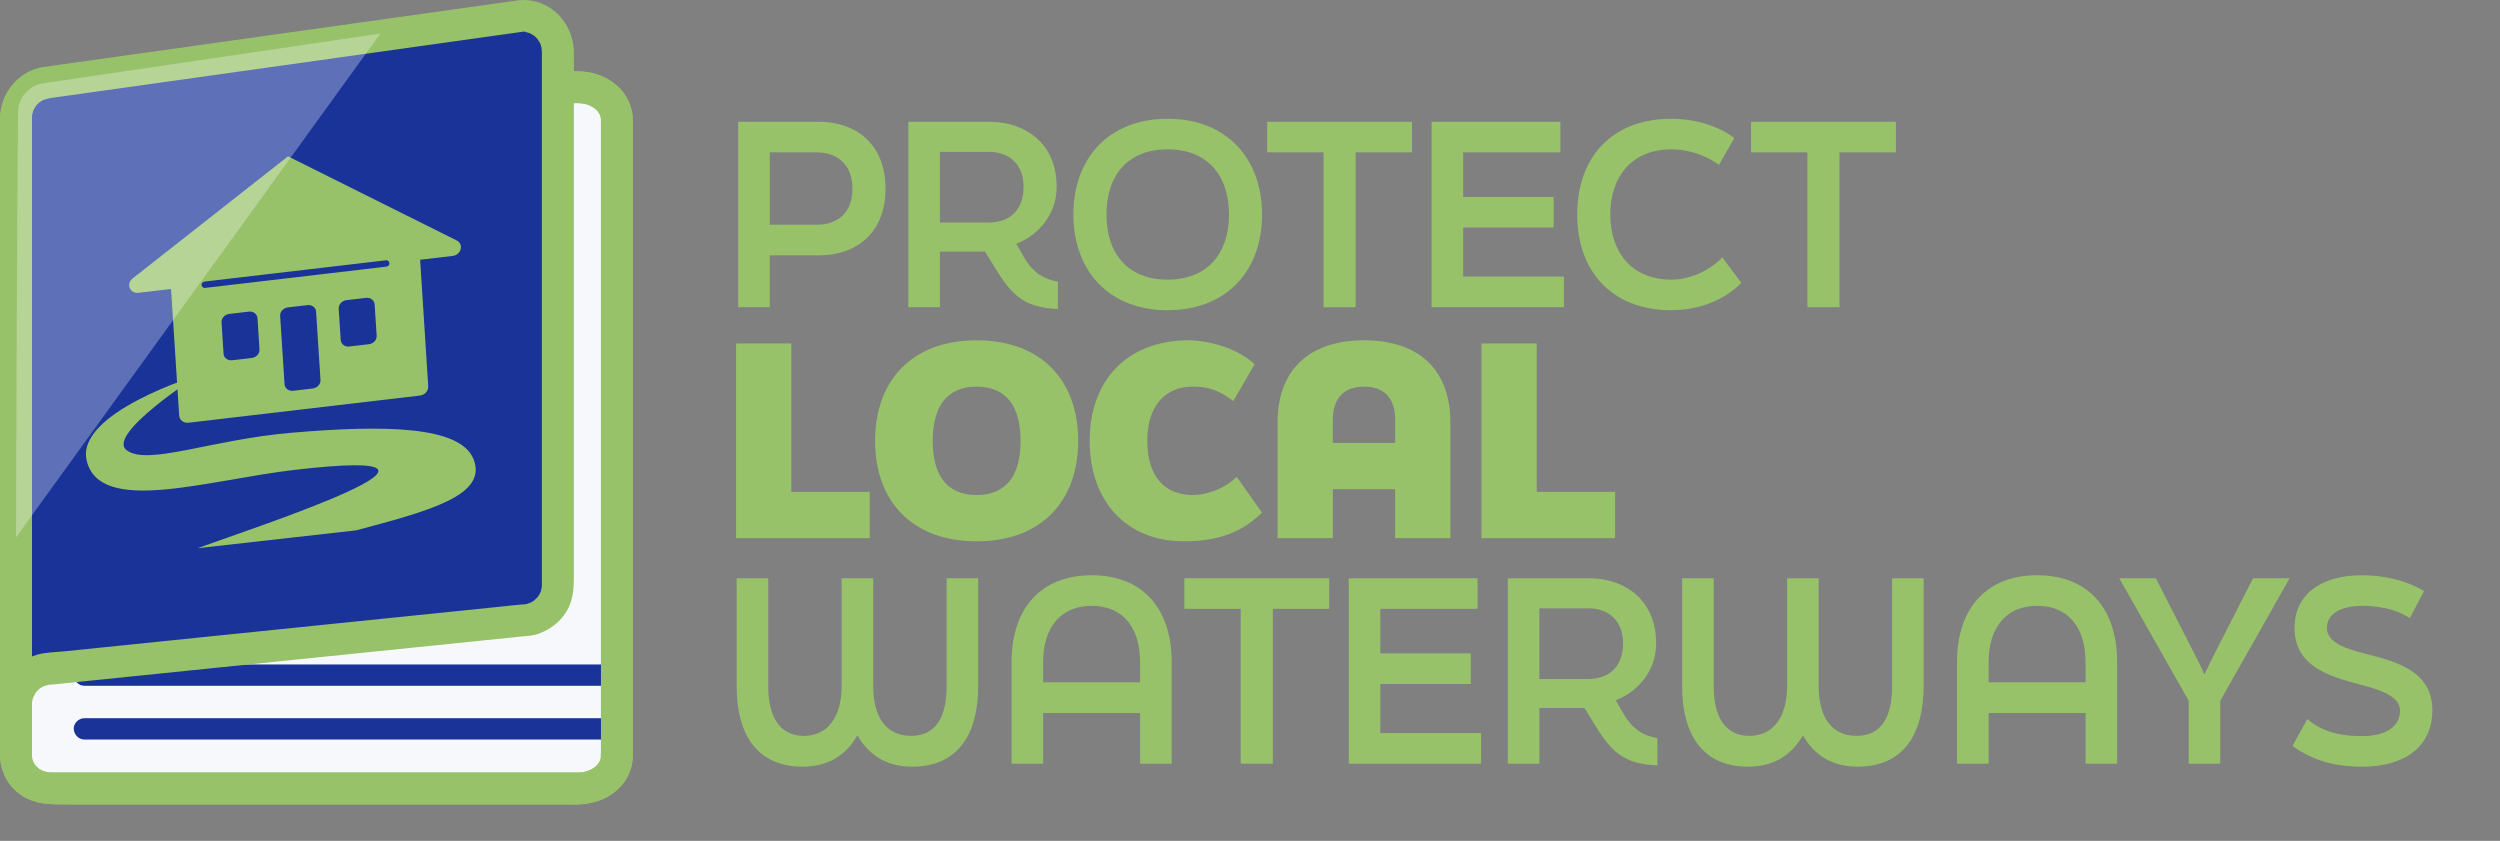 <?xml version="1.0" encoding="UTF-8"?>
<svg xmlns="http://www.w3.org/2000/svg" viewBox="0 0 1656.15 557.03">
    <rect x="0" y="0" width="1656.15" height="557.03" fill="#808080" stroke="none"/>
    <path d="m489.02,80.68h53.61c24.23,0,43.99,14.61,43.99,44.32s-19.75,44.15-43.99,44.15h-32.7v34.36h-20.91v-122.83Zm51.79,68.22c14.27,0,23.9-8.13,23.9-23.9s-9.63-24.07-23.9-24.07h-30.87v47.97h30.87Z"
          fill="#97c26a"/>
    <path d="m677.91,169.65c5.48,9.63,11.79,14.94,22.91,16.93v18.09c-19.59-.83-28.88-6.81-39.67-24.07l-8.63-13.94h-29.88v36.85h-20.91v-122.83h53.61c24.4,0,44.65,14.77,44.65,42.99,0,19.42-13.11,32.53-26.72,37.84l4.65,8.13Zm-55.27-69.05v46.81h32.2c14.27,0,23.24-8.3,23.24-23.74s-10.29-23.07-22.74-23.07h-32.7Z"
          fill="#97c26a"/>
    <path d="m711.08,142.09c0-37.35,23.57-63.41,62.41-63.41s62.58,26.06,62.58,63.41-23.57,63.41-62.58,63.41-62.41-26.23-62.41-63.41Zm103.08,0c0-25.89-14.27-43.16-40.67-43.16s-40.5,17.26-40.5,43.16,14.11,43.16,40.5,43.16,40.67-17.26,40.67-43.16Z"
          fill="#97c26a"/>
    <path d="m876.82,100.93h-37.35v-20.25h95.94v20.25h-37.35v102.58h-21.25v-102.58Z" fill="#97c26a"/>
    <path d="m948.38,80.68h85.32v20.25h-64.4v29.54h59.92v20.25h-59.92v32.53h66.73v20.25h-87.64v-122.83Z"
          fill="#97c26a"/>
    <path d="m1044.84,142.09c0-37.84,22.91-63.41,62.41-63.41,15.77,0,31.7,4.98,41.66,12.78l-10.12,17.76c-10.62-7.64-22.24-10.29-31.54-10.29-25.89,0-40.5,17.76-40.5,43.16s14.61,43.16,40.5,43.16c11.62,0,24.57-5.31,33.7-14.77l12.61,16.93c-10.46,10.79-27.39,18.09-46.31,18.09-39.5,0-62.41-25.73-62.41-63.41Z"
          fill="#97c26a"/>
    <path d="m1197.35,100.93h-37.35v-20.25h95.94v20.25h-37.35v102.58h-21.25v-102.58Z" fill="#97c26a"/>
    <path d="m487.61,227.54h36.6v98.3h51.94v30.67h-88.54v-128.97Z" fill="#97c26a"/>
    <path d="m579.72,292.02c0-40.09,24.57-66.58,67.27-66.58s67.27,26.49,67.27,66.58-24.57,66.58-67.27,66.58-67.27-26.49-67.27-66.58Zm96.38,0c0-22.48-9.24-35.9-29.11-35.9s-29.11,13.42-29.11,35.9,9.06,35.9,29.11,35.9,29.11-13.42,29.11-35.9Z"
          fill="#97c26a"/>
    <path d="m721.85,292.02c0-40.09,24.92-66.58,65.53-66.58,13.42,0,32.77,5.4,43.75,15.86l-14.12,24.4c-8.54-6.45-15.34-9.59-26.84-9.59-17.6,0-30.15,12.03-30.15,35.9s11.68,35.9,30.15,35.9c8.54,0,20.04-3.31,29.11-12.03l16.73,23.7c-13.77,13.59-29.8,19-51.76,19-38.17,0-62.39-26.67-62.39-66.58Z"
          fill="#97c26a"/>
    <path d="m846.33,356.51v-76.51c0-34.33,20.22-54.55,57.34-54.55s57.17,20.22,57.17,54.55v76.51h-36.6v-32.42h-41.31v32.42h-36.6Zm36.6-63.09h41.31v-15.16c0-13.07-5.93-22.13-20.57-22.13s-20.74,9.06-20.74,22.13v15.16Z"
          fill="#97c26a"/>
    <path d="m981.41,227.54h36.6v98.3h51.94v30.67h-88.54v-128.97Z" fill="#97c26a"/>
    <path d="m488.02,454.61v-71.54h20.91v71.54c0,19.75,7.3,32.87,23.57,32.87s25.06-13.11,25.06-32.87v-71.54h20.91v71.54c0,19.75,8.13,32.87,25.06,32.87s23.57-13.11,23.57-32.87v-71.54h20.91v71.54c0,32.04-13.61,53.28-43.65,53.28-16.93,0-28.72-7.47-36.35-20.75-7.64,13.28-19.42,20.75-36.35,20.75-30.04,0-43.65-21.25-43.65-53.28Z"
          fill="#97c26a"/>
    <path d="m670.12,438.68c0-35.85,19.59-57.6,53.12-57.6s52.95,21.74,52.95,57.6v67.22h-20.91v-33.53h-64.24v33.53h-20.91v-67.22Zm85.15,13.28v-13.28c0-23.4-11.79-37.35-32.04-37.35s-32.2,13.94-32.2,37.35v13.28h64.24Z"
          fill="#97c26a"/>
    <path d="m821.93,403.32h-37.35v-20.25h95.94v20.25h-37.35v102.58h-21.25v-102.58Z" fill="#97c26a"/>
    <path d="m893.49,383.07h85.32v20.25h-64.4v29.55h59.92v20.25h-59.92v32.53h66.73v20.25h-87.64v-122.83Z"
          fill="#97c26a"/>
    <path d="m1075.04,472.04c5.48,9.63,11.79,14.94,22.91,16.93v18.09c-19.59-.83-28.88-6.81-39.67-24.07l-8.63-13.94h-29.88v36.85h-20.91v-122.83h53.61c24.4,0,44.65,14.77,44.65,42.99,0,19.42-13.11,32.53-26.72,37.84l4.65,8.13Zm-55.27-69.05v46.81h32.2c14.27,0,23.24-8.3,23.24-23.74s-10.29-23.07-22.74-23.07h-32.7Z"
          fill="#97c26a"/>
    <path d="m1114.35,454.61v-71.54h20.91v71.54c0,19.75,7.3,32.87,23.57,32.87s25.06-13.11,25.06-32.87v-71.54h20.91v71.54c0,19.75,8.13,32.87,25.06,32.87s23.57-13.11,23.57-32.87v-71.54h20.91v71.54c0,32.04-13.61,53.28-43.65,53.28-16.93,0-28.72-7.47-36.35-20.75-7.64,13.28-19.42,20.75-36.35,20.75-30.04,0-43.65-21.25-43.65-53.28Z"
          fill="#97c26a"/>
    <path d="m1296.45,438.68c0-35.85,19.59-57.6,53.12-57.6s52.95,21.74,52.95,57.6v67.22h-20.91v-33.53h-64.24v33.53h-20.91v-67.22Zm85.15,13.28v-13.28c0-23.4-11.79-37.35-32.04-37.35s-32.2,13.94-32.2,37.35v13.28h64.24Z"
          fill="#97c26a"/>
    <path d="m1449.92,464.24l-45.98-81.17h24.23l23.57,46.14c2.99,5.81,6.14,11.95,8.63,17.59,2.66-5.81,5.64-11.78,8.63-17.59l23.57-46.14h24.23l-45.98,81.17v41.66h-20.91v-41.66Z"
          fill="#97c26a"/>
    <path d="m1518.72,494.12l9.79-17.76c10.96,9.46,24.4,11.29,36.18,11.29,16.6,0,25.23-6.81,25.23-16.93s-14.77-14.11-27.22-17.43c-20.58-5.48-42.66-12.28-42.66-37.35,0-21.25,16.43-34.86,44.65-34.86,12.12,0,27.39,2.32,41.17,10.46l-9.46,17.93c-10.46-6.81-22.74-8.13-31.7-8.13-14.44,0-23.24,5.64-23.24,14.61,0,9.79,12.78,13.94,26.06,17.26,20.91,5.31,43.82,11.62,43.82,37.51,0,22.24-16.27,37.18-46.64,37.18-15.77,0-31.54-3.15-45.98-13.78Z"
          fill="#97c26a"/>
    <path d="m10.61,79.18v421.74c0,11.82,10.54,21.41,23.55,21.41h348.83c14.17,0,25.65-9.58,25.65-21.41V79.18c0-11.82-11.48-21.41-25.65-21.41H34.16c-13.01,0-23.55,9.58-23.55,21.41Z"
          fill="#f7f8fc"/>
    <path d="m.07,79.18c0,3.49,0,6.98,0,10.47,0,9.54,0,19.08,0,28.62,0,14.13,0,28.25,0,42.38,0,17.43,0,34.86,0,52.29,0,19.21,0,38.41,0,57.62s0,39.48,0,59.21v56.39c0,16.4,0,32.8,0,49.2v38.2c0,7.58,0,15.16,0,22.74,0,1.45-.01,2.9,0,4.34.12,11.95,7.12,23.27,18.01,28.42,8.34,3.94,16.44,3.8,25.25,3.8,10.21,0,20.42,0,30.63,0h46.07c18.59,0,37.17,0,55.76,0,19.64,0,39.29,0,58.93,0s37.64,0,56.46,0c15.87,0,31.74,0,47.62,0,10.85,0,21.7,0,32.55,0,4.88,0,9.92.34,14.79-.16,8.97-.91,17.53-4.15,24-10.61,5.65-5.64,8.94-13.2,9.05-21.18.01-.96,0-1.91,0-2.87,0-6.79,0-13.57,0-20.36,0-12.11,0-24.23,0-36.34,0-16.04,0-32.08,0-48.12,0-18.49,0-36.98,0-55.47,0-19.69,0-39.38,0-59.08s0-38.7,0-58.05c0-17.77,0-35.53,0-53.3,0-14.7,0-29.4,0-44.11,0-10.21,0-20.42,0-30.63,0-4.4.05-8.8,0-13.2-.13-12.98-8.6-23.91-20.34-28.86-5.56-2.35-11.39-3.3-17.4-3.3-6.78,0-13.56,0-20.34,0-13.03,0-26.07,0-39.1,0-17.24,0-34.48,0-51.72,0-19.33,0-38.66,0-57.98,0-19.53,0-39.06,0-58.59,0-17.55,0-35.1,0-52.65,0-13.67,0-27.34,0-41.01,0-7.67,0-15.35,0-23.02,0-1.18,0-2.36-.02-3.54,0C15.89,47.73.35,61.07.07,79.18c-.09,5.52,4.91,10.8,10.54,10.54s10.45-4.63,10.54-10.54c0-.41.04-.83.04-1.24,0-1,.61-1-.18.98.28-.71.31-1.61.52-2.35.12-.43,1.01-2.71.27-.99-.67,1.56-.12.28.09-.09.24-.43.46-.88.72-1.3.21-.34.44-.66.65-1,.57-.93.75-.14-.57.7.5-.32.99-1.14,1.41-1.56.57-.58,1.21-1.07,1.79-1.63.76-.73-.89.72-.92.72.24,0,1.32-.88,1.55-1.01.63-.38,1.29-.68,1.92-1.04,1.18-.66-2.07.76-.78.31.4-.14.79-.3,1.2-.43.71-.24,1.44-.45,2.17-.62.43-.1.85-.17,1.28-.27,2.16-.49-1.79.09-.5.07.83-.01,1.66-.1,2.49-.11,1.47-.01,2.94,0,4.42,0,8.4,0,16.8,0,25.19,0,14.03,0,28.06,0,42.09,0,17.76,0,35.52,0,53.28,0,19.37,0,38.75,0,58.12,0s38.16,0,57.23,0c16.81,0,33.62,0,50.43,0,12.57,0,25.13,0,37.7,0h19.08c.38,0,.75,0,1.13,0,.25,0,.49,0,.74,0,.41.01,2.55.4,2.77.19-.13.13-2.66-.5-.78-.08.55.12,1.1.22,1.64.35.75.18,1.49.39,2.22.63.41.14.82.29,1.23.43,1.73.59-.66-.17-.74-.32.23.41,1.79.9,2.24,1.16.52.3,1.49,1.27,2.08,1.34-.98-.12-1.65-1.39-.69-.53.3.27.61.52.9.79.59.54,1.1,1.13,1.66,1.7,1.24,1.26-1.24-1.94-.04-.06.47.73.88,1.49,1.32,2.23.83,1.4-.32-.74-.35-.95.05.33.29.78.39,1.08.24.73.39,1.48.58,2.22.43,1.68-.12-2.68-.06-.21,0,.3.02.59.02.89,0,.26,0,.53,0,.79.01,5.16,0,10.33,0,15.49,0,10.77,0,21.54,0,32.31,0,14.94,0,29.87,0,44.81,0,17.78,0,35.57,0,53.35,0,19.36,0,38.71,0,58.07,0,19.42,0,38.84,0,58.27,0,18.21,0,36.42,0,54.63,0,15.7,0,31.4,0,47.1,0,11.71,0,23.42,0,35.13,0,6.44,0,12.88,0,19.32,0,1.27-.15,2.67-.06,3.93.07,1.03.19-1.34.2-1.36-.13.28-.15.8-.22,1.13-.17.75-.42,1.46-.65,2.2-.33,1.05-.7.28.4-.93-.2.22-.39.8-.52,1.02-.37.68-.8,1.31-1.22,1.96-.9,1.41.42-.66.58-.74-.21.1-.59.68-.78.89-.54.58-1.11,1.14-1.71,1.66-.22.2-.48.37-.69.58-.93.92,1.82-1.18.67-.55-.81.45-1.56,1.03-2.37,1.47-.37.2-.75.38-1.12.58-1.01.53-.66-.23.77-.28-.65.02-1.49.56-2.14.77-.84.27-1.7.49-2.56.68-.33.07-.66.13-.99.2-2.31.49,2.48-.13.1,0-.97.05-1.93.12-2.9.13-4.77.04-9.53,0-14.3,0-11.46,0-22.92,0-34.38,0-16.08,0-32.17,0-48.25,0-18.77,0-37.53,0-56.3,0-19.55,0-39.1,0-58.65,0-18.2,0-36.41,0-54.61,0-14.96,0-29.92,0-44.88,0-9.77,0-19.53,0-29.3,0h-6.83c-.39,0-.79,0-1.18,0-.13,0-.25,0-.38,0-.54,0-1.95-.38-2.36-.13.65-.39,2.26.39.84.1-.53-.11-1.07-.21-1.59-.35-.83-.21-1.65-.46-2.46-.75-2.4-.87,1.49.81-.09-.06-.73-.4-1.46-.78-2.16-1.22-.2-.13-.87-.69-1.02-.69.52.01,1.88,1.63.45.33-.52-.48-1.05-.94-1.54-1.45-.28-.29-.53-.6-.81-.89-1.17-1.22.49.52.53.73-.13-.57-.99-1.47-1.29-2-.2-.35-.36-.71-.56-1.05-.71-1.26.35.53.35.88,0-.65-.56-1.63-.73-2.28-.1-.39-.16-.78-.26-1.17-.28-1.17.51-.44.12,1,.14-.52-.08-1.31-.09-1.86,0-.3,0-.6,0-.9,0-1.86,0-3.71,0-5.57,0-8.25,0-16.5,0-24.75,0-13.08,0-26.16,0-39.24,0-16.58,0-33.16,0-49.74,0-18.8,0-37.61,0-56.41s0-39.05,0-58.57,0-37.93,0-56.89v-51.15c0-13.79,0-27.57,0-41.36,0-9.2,0-18.39,0-27.59,0-3.18,0-6.36,0-9.55,0-5.52-4.85-10.8-10.54-10.54S.07,73.27.07,79.18Z"
          fill="#97c26a"/>
    <path d="m55.93,489.9h330.28c4.46,0,8.92.06,13.37,0,.19,0,.39,0,.58,0,3.7,0,7.24-3.25,7.06-7.06s-3.1-7.06-7.06-7.06h-71.4c-15.01,0-30.02,0-45.04,0h-99.46c-15.58,0-31.16,0-46.74,0h-67.65c-4.46,0-8.92-.06-13.37,0-.19,0-.39,0-.58,0-3.7,0-7.24,3.25-7.06,7.06s3.1,7.06,7.06,7.06h0Z"
          fill="#193398"/>
    <path d="m55.93,454.31h9.26c8.32,0,16.65,0,24.97,0h296.05c4.46,0,8.92.06,13.37,0,.19,0,.39,0,.58,0,3.7,0,7.24-3.25,7.06-7.06s-3.1-7.06-7.06-7.06H69.89c-4.46,0-8.92-.06-13.37,0-.19,0-.39,0-.58,0-3.7,0-7.24,3.25-7.06,7.06s3.1,7.06,7.06,7.06h0Z"
          fill="#193398"/>
    <path d="m.07,79.18c0,3.49,0,6.98,0,10.47,0,9.54,0,19.08,0,28.62,0,14.13,0,28.25,0,42.38,0,17.43,0,34.86,0,52.29,0,19.21,0,38.41,0,57.62s0,39.48,0,59.21v56.39c0,16.4,0,32.8,0,49.2v38.2c0,7.58,0,15.16,0,22.74,0,1.45-.01,2.9,0,4.34.12,11.95,7.12,23.27,18.01,28.42,8.34,3.94,16.44,3.8,25.25,3.8,10.21,0,20.42,0,30.63,0h46.07c18.59,0,37.17,0,55.76,0,19.64,0,39.29,0,58.93,0s37.64,0,56.46,0c15.87,0,31.74,0,47.62,0,10.85,0,21.7,0,32.55,0,4.88,0,9.92.34,14.79-.16,8.97-.91,17.53-4.15,24-10.61,5.65-5.64,8.94-13.2,9.05-21.18.01-.96,0-1.91,0-2.87,0-6.79,0-13.57,0-20.36,0-12.11,0-24.23,0-36.34,0-16.04,0-32.08,0-48.12,0-18.49,0-36.98,0-55.47,0-19.69,0-39.38,0-59.08s0-38.7,0-58.05c0-17.77,0-35.53,0-53.3,0-14.7,0-29.4,0-44.11,0-10.21,0-20.42,0-30.63,0-4.4.05-8.8,0-13.2-.13-12.98-8.6-23.91-20.34-28.86-5.56-2.35-11.39-3.3-17.4-3.3-6.78,0-13.56,0-20.34,0-13.03,0-26.07,0-39.1,0-17.24,0-34.48,0-51.72,0-19.33,0-38.66,0-57.98,0-19.53,0-39.06,0-58.59,0-17.55,0-35.1,0-52.65,0-13.67,0-27.34,0-41.01,0-7.67,0-15.35,0-23.02,0-1.18,0-2.36-.02-3.54,0C15.89,47.73.35,61.07.07,79.18c-.09,5.52,4.91,10.8,10.54,10.54s10.45-4.63,10.54-10.54c0-.41.04-.83.04-1.24,0-1,.61-1-.18.98.28-.71.31-1.61.52-2.35.12-.43,1.01-2.71.27-.99-.67,1.56-.12.28.09-.09.24-.43.46-.88.72-1.3.21-.34.44-.66.65-1,.57-.93.75-.14-.57.7.5-.32.99-1.14,1.41-1.56.57-.58,1.21-1.07,1.79-1.63.76-.73-.89.72-.92.72.24,0,1.32-.88,1.55-1.01.63-.38,1.29-.68,1.92-1.04,1.18-.66-2.07.76-.78.31.4-.14.79-.3,1.2-.43.71-.24,1.44-.45,2.17-.62.43-.1.85-.17,1.28-.27,2.16-.49-1.79.09-.5.07.83-.01,1.66-.1,2.49-.11,1.47-.01,2.94,0,4.42,0,8.4,0,16.8,0,25.19,0,14.03,0,28.06,0,42.09,0,17.76,0,35.52,0,53.28,0,19.37,0,38.75,0,58.12,0s38.16,0,57.23,0c16.81,0,33.62,0,50.43,0,12.57,0,25.13,0,37.7,0h19.08c.38,0,.75,0,1.13,0,.25,0,.49,0,.74,0,.41.01,2.55.4,2.77.19-.13.13-2.66-.5-.78-.08.55.12,1.1.22,1.64.35.75.18,1.49.39,2.22.63.41.14.82.29,1.23.43,1.73.59-.66-.17-.74-.32.23.41,1.79.9,2.24,1.16.52.3,1.49,1.27,2.08,1.34-.98-.12-1.65-1.39-.69-.53.3.27.61.52.9.79.59.54,1.1,1.13,1.66,1.7,1.24,1.26-1.24-1.94-.04-.06.47.73.88,1.49,1.32,2.23.83,1.4-.32-.74-.35-.95.05.33.29.78.39,1.08.24.73.39,1.48.58,2.22.43,1.68-.12-2.68-.06-.21,0,.3.02.59.02.89,0,.26,0,.53,0,.79.01,5.16,0,10.33,0,15.49,0,10.77,0,21.54,0,32.31,0,14.94,0,29.87,0,44.81,0,17.78,0,35.57,0,53.35,0,19.36,0,38.71,0,58.07,0,19.42,0,38.84,0,58.27,0,18.21,0,36.42,0,54.63,0,15.7,0,31.4,0,47.1,0,11.71,0,23.42,0,35.13,0,6.44,0,12.88,0,19.32,0,1.27-.15,2.67-.06,3.93.07,1.03.19-1.34.2-1.36-.13.28-.15.8-.22,1.13-.17.75-.42,1.46-.65,2.2-.33,1.05-.7.28.4-.93-.2.22-.39.8-.52,1.02-.37.68-.8,1.31-1.22,1.96-.9,1.41.42-.66.58-.74-.21.1-.59.68-.78.89-.54.58-1.11,1.14-1.71,1.66-.22.2-.48.37-.69.58-.93.92,1.82-1.18.67-.55-.81.45-1.56,1.03-2.37,1.47-.37.2-.75.38-1.12.58-1.01.53-.66-.23.77-.28-.65.02-1.49.56-2.14.77-.84.27-1.7.49-2.56.68-.33.07-.66.13-.99.2-2.31.49,2.48-.13.1,0-.97.05-1.93.12-2.9.13-4.77.04-9.53,0-14.3,0-11.46,0-22.92,0-34.38,0-16.08,0-32.17,0-48.25,0-18.77,0-37.53,0-56.3,0-19.55,0-39.1,0-58.65,0-18.2,0-36.41,0-54.61,0-14.96,0-29.92,0-44.88,0-9.77,0-19.53,0-29.3,0h-6.83c-.39,0-.79,0-1.18,0-.13,0-.25,0-.38,0-.54,0-1.95-.38-2.36-.13.65-.39,2.26.39.84.1-.53-.11-1.07-.21-1.59-.35-.83-.21-1.65-.46-2.46-.75-2.4-.87,1.49.81-.09-.06-.73-.4-1.46-.78-2.16-1.22-.2-.13-.87-.69-1.02-.69.52.01,1.88,1.63.45.33-.52-.48-1.05-.94-1.54-1.45-.28-.29-.53-.6-.81-.89-1.17-1.22.49.52.53.73-.13-.57-.99-1.47-1.29-2-.2-.35-.36-.71-.56-1.05-.71-1.26.35.53.35.88,0-.65-.56-1.63-.73-2.28-.1-.39-.16-.78-.26-1.17-.28-1.17.51-.44.12,1,.14-.52-.08-1.31-.09-1.86,0-.3,0-.6,0-.9,0-1.86,0-3.71,0-5.57,0-8.25,0-16.5,0-24.75,0-13.08,0-26.16,0-39.24,0-16.58,0-33.16,0-49.74,0-18.8,0-37.61,0-56.41s0-39.05,0-58.57,0-37.93,0-56.89v-51.15c0-13.79,0-27.57,0-41.36,0-9.2,0-18.39,0-27.59,0-3.18,0-6.36,0-9.55,0-5.52-4.85-10.8-10.54-10.54S.07,73.27.07,79.18Z"
          fill="#97c26a"/>
    <path d="m369.56,34v353.45c0,13.02-10.55,23.55-23.55,23.55l-311.86,31.93c-13,0-23.55,10.53-23.55,23.55V78.03c0-11.74,8.65-21.69,20.27-23.32L346.01,10.46c13,0,23.55,10.53,23.55,23.55Z"
          fill="#193398"/>
    <path d="m358.97,34v9.36c0,8.5,0,16.99,0,25.49,0,12.64,0,25.28,0,37.92,0,15.37,0,30.74,0,46.11,0,16.85,0,33.7,0,50.55s0,34.07,0,51.1c0,15.99,0,31.97,0,47.96,0,13.5,0,26.99,0,40.49v29.35c0,4.77,0,9.55,0,14.32,0,.26,0,.52,0,.78,0,.64-.05,1.27-.08,1.91-.08,1.83.47-2.41-.01-.04-.16.8-.36,1.59-.61,2.37-.09.29-.2.57-.29.86-.48,1.62.25-.68.4-.85-.4.48-.64,1.33-.94,1.87-.34.61-.74,1.18-1.09,1.78-.85,1.41,1.55-1.7.03-.03-.94,1.03-1.99,1.91-2.97,2.89-.73.73.95-.75.97-.75-.22.04-.75.52-.98.67-.67.43-1.36.83-2.07,1.19-.26.13-.56.24-.81.39-.88.55,1.11-.48,1.15-.48-.53-.02-1.47.52-2.01.67-.69.2-1.39.34-2.09.49-.35.08-1.49.23.18,0,1.87-.26-.03-.03-.46,0-.63.03-1.23.04-1.85.09-5,.42-9.98,1.02-14.97,1.53l-31.32,3.21c-14.26,1.46-28.52,2.92-42.77,4.38-16.44,1.68-32.88,3.37-49.32,5.05s-34.11,3.49-51.17,5.24c-15.88,1.63-31.76,3.25-47.64,4.88l-39.42,4.04-26.29,2.69c-5.72.59-12.55.61-17.94,2.22C10.09,438,.21,451.43,0,466.48h21.19v-9.4c0-8.57,0-17.15,0-25.72,0-12.84,0-25.67,0-38.51,0-15.75,0-31.5,0-47.25,0-17.47,0-34.94,0-52.41v-53.85c0-17.19,0-34.38,0-51.58,0-15.2,0-30.39,0-45.59,0-11.96,0-23.92,0-35.88,0-7.51,0-15.01,0-22.52,0-1.66,0-3.32,0-4.99,0-.25,0-.5,0-.76,0-.83.19-1.72.14-2.54,0-.06-.43,2.38-.16,1.27.1-.4.15-.81.25-1.21.18-.8.41-1.59.67-2.36.82-2.37-.88,1.58-.03,0,.38-.71.73-1.43,1.16-2.12.27-.43.87-1.02,1-1.5-.36,1.34-1.33,1.58-.54.73.34-.37.66-.75,1.01-1.11.49-.51,1.02-.96,1.52-1.45,1.28-1.24-1.91,1.23,0,0,.6-.38,1.18-.77,1.8-1.12.36-.2.72-.38,1.08-.57,1.26-.67-.46.23-.85.32,1.85-.45,3.56-1.16,5.47-1.45.34-.05.69-.1,1.03-.14l6.25-.88c8.88-1.25,17.77-2.5,26.65-3.74,13.67-1.92,27.33-3.84,41-5.76,16.69-2.34,33.39-4.69,50.08-7.03,17.67-2.48,35.34-4.96,53.01-7.44,17.11-2.4,34.22-4.81,51.33-7.21,14.5-2.04,29-4.07,43.5-6.11,10.14-1.42,20.27-2.85,30.41-4.27l8.6-1.21c1-.14,2.21-.51,3.22-.45.04,0-2.18.38-2.17.39,0,0,3.37.33,1.09.02-1.93-.26.58.15,1.02.26.79.19,1.55.46,2.33.69,1.68.5-2.19-1.19-.04-.01.61.33,1.24.64,1.83,1,.43.26,2.26,1.62.89.51s.4.36.75.69c.51.47.99.96,1.46,1.48.26.29.5.62.77.9.73.76-.75-.97-.75-.97.11.55,1,1.5,1.29,2s.55,1.06.83,1.59c.81,1.51-.36-.68-.35-.87,0,.26.34.94.41,1.14.22.68.41,1.36.57,2.06.07.3.12.6.19.9.38,1.73-.15-.79-.11-.97-.17.68.12,1.8.13,2.53.07,5.54,4.82,10.86,10.6,10.6s10.68-4.66,10.6-10.6c-.21-15.86-11.59-30.73-27.57-33.47-3.46-.59-6.36-.72-9.8-.24-.61.09-1.23.17-1.84.26-6.78.95-13.56,1.9-20.34,2.86-12.36,1.74-24.72,3.47-37.08,5.21-15.96,2.24-31.92,4.48-47.88,6.72-17.8,2.5-35.6,5-53.4,7.5s-35.22,4.95-52.83,7.42c-15.68,2.2-31.35,4.4-47.03,6.6l-35.19,4.94c-5.99.84-11.99,1.68-17.98,2.52C12.38,46.69.08,61.52,0,78.38,0,82.74,0,87.09,0,91.44c0,9.62,0,19.25,0,28.87,0,13.7,0,27.39,0,41.09,0,16.38,0,32.76,0,49.13v53.52c0,18.1,0,36.21,0,54.31S0,352.39,0,369.4c0,14.58,0,29.16,0,43.73v32.84c0,6.06,0,12.12,0,18.18v2.33c0,5.54,4.87,10.85,10.6,10.6s10.52-4.66,10.6-10.6c0-.74.09-1.48.1-2.21.03-1.15-.2,1.33-.18,1.27.12-.36.14-.83.23-1.21.13-.6.28-1.19.46-1.78.12-.39.26-.77.38-1.15.41-1.38-.14.55-.4.85.8-.96,1.38-2.56,2.03-3.65.89-1.49-1.67,1.82-.03.03.53-.59,1.06-1.17,1.63-1.72.47-.45,1.16-.86,1.56-1.36-.01.02-1.87,1.24-.95.77.26-.13.5-.34.74-.5.59-.38,1.19-.73,1.8-1.05.27-.14.54-.26.8-.4,1.76-.94-1.69.46-.59.25,1.27-.24,2.54-.77,3.82-1.06,1.75-.39-2.46.19-.04.03.53-.04,1.06-.02,1.59-.05.95-.07,1.9-.19,2.84-.29l20.01-2.05c11.73-1.2,23.46-2.4,35.19-3.6,15.04-1.54,30.08-3.08,45.12-4.62,16.76-1.72,33.52-3.43,50.28-5.15,16.84-1.72,33.68-3.45,50.52-5.17,15.34-1.57,30.69-3.14,46.03-4.71,12.07-1.24,24.13-2.47,36.2-3.71,7.23-.74,14.45-1.48,21.68-2.22,1.28-.13,2.57-.3,3.86-.4,4.1-.31,8.13-.64,11.98-2.18,7.25-2.92,13.33-7.65,17.44-14.39,4.51-7.41,4.87-15.35,4.87-23.61,0-7.55,0-15.1,0-22.66,0-11.87,0-23.74,0-35.6,0-14.91,0-29.82,0-44.73v-101.49c0-16.25,0-32.49,0-48.74s0-28.19,0-42.28c0-10.65,0-21.29,0-31.94v-20c0-5.54-4.87-10.85-10.6-10.6s-10.6,4.66-10.6,10.6Z"
          fill="#97c26a"/>
    <path d="m313.73,304.24c-8.69-22.04-58.74-22.89-120.8-17.55-53.14,4.57-95.16,22.03-109.04,11.56-13.77-10.39,47.25-49.64,47.13-49.63-.16.02-81.4,24.87-73.55,56.69,8.91,36.13,79.65,12.71,137.83,5.95,140.04-16.29-24.93,37.55-64.48,51.91,0,0,104.94-11.81,104.97-11.81,49.37-13.09,87.31-23.33,77.93-47.11Z"
          fill="#97c26a"/>
    <path d="m302.49,159.26l-111.7-55.69-102.94,80.89c-4.54,3.57-1.81,10.19,3.93,9.51l21.52-2.53,5.4,83.86c.19,2.99,2.96,5.12,6.18,4.74l153.31-18c3.22-.38,5.68-3.11,5.49-6.11l-5.37-83.86,21.53-2.53c5.73-.67,7.58-7.83,2.66-10.29Zm-135.64,77.87l-13.06,1.53c-2.96.34-5.53-1.61-5.69-4.37l-1.32-20.69c-.19-2.75,2.06-5.26,5.05-5.63l13.06-1.53c2.96-.34,5.5,1.61,5.69,4.37l1.32,20.69c.19,2.75-2.09,5.26-5.05,5.63Zm40.4,20.21l-13.06,1.54c-2.96.34-5.53-1.61-5.69-4.37l-2.91-45.23c-.19-2.75,2.09-5.26,5.06-5.63l13.06-1.53c2.96-.34,5.53,1.61,5.69,4.37l2.91,45.2c.16,2.78-2.09,5.29-5.05,5.65Zm37.23-29.33l-13.09,1.54c-2.96.34-5.5-1.61-5.69-4.37l-1.32-20.69c-.16-2.76,2.09-5.26,5.05-5.63l13.06-1.53c2.99-.34,5.53,1.61,5.69,4.37l1.35,20.68c.16,2.76-2.09,5.26-5.06,5.63Z"
          fill="#97c26a"/>
    <path d="m135.63,190.75l11.97-1.4,28.74-3.37c11.59-1.36,23.17-2.72,34.76-4.08l29.94-3.51c4.87-.57,9.75-1.12,14.62-1.72.07,0,.14-.02.21-.02,1.14-.13,2.12-.88,2.12-2.12,0-1.04-.97-2.25-2.12-2.12l-11.97,1.4-28.74,3.37-34.76,4.08-29.94,3.51c-4.87.57-9.75,1.12-14.62,1.72-.07,0-.14.02-.21.02-1.14.13-2.12.88-2.12,2.12,0,1.04.97,2.25,2.12,2.12h0Z"
          fill="#193398"/>
    <path d="m252.01,22.23L10.61,355.97s.6-219.07,1.4-281.81c.12-9.55,7.16-17.6,16.61-18.99L252.01,22.23Z"
          fill="#fff" opacity=".3"/>
</svg>